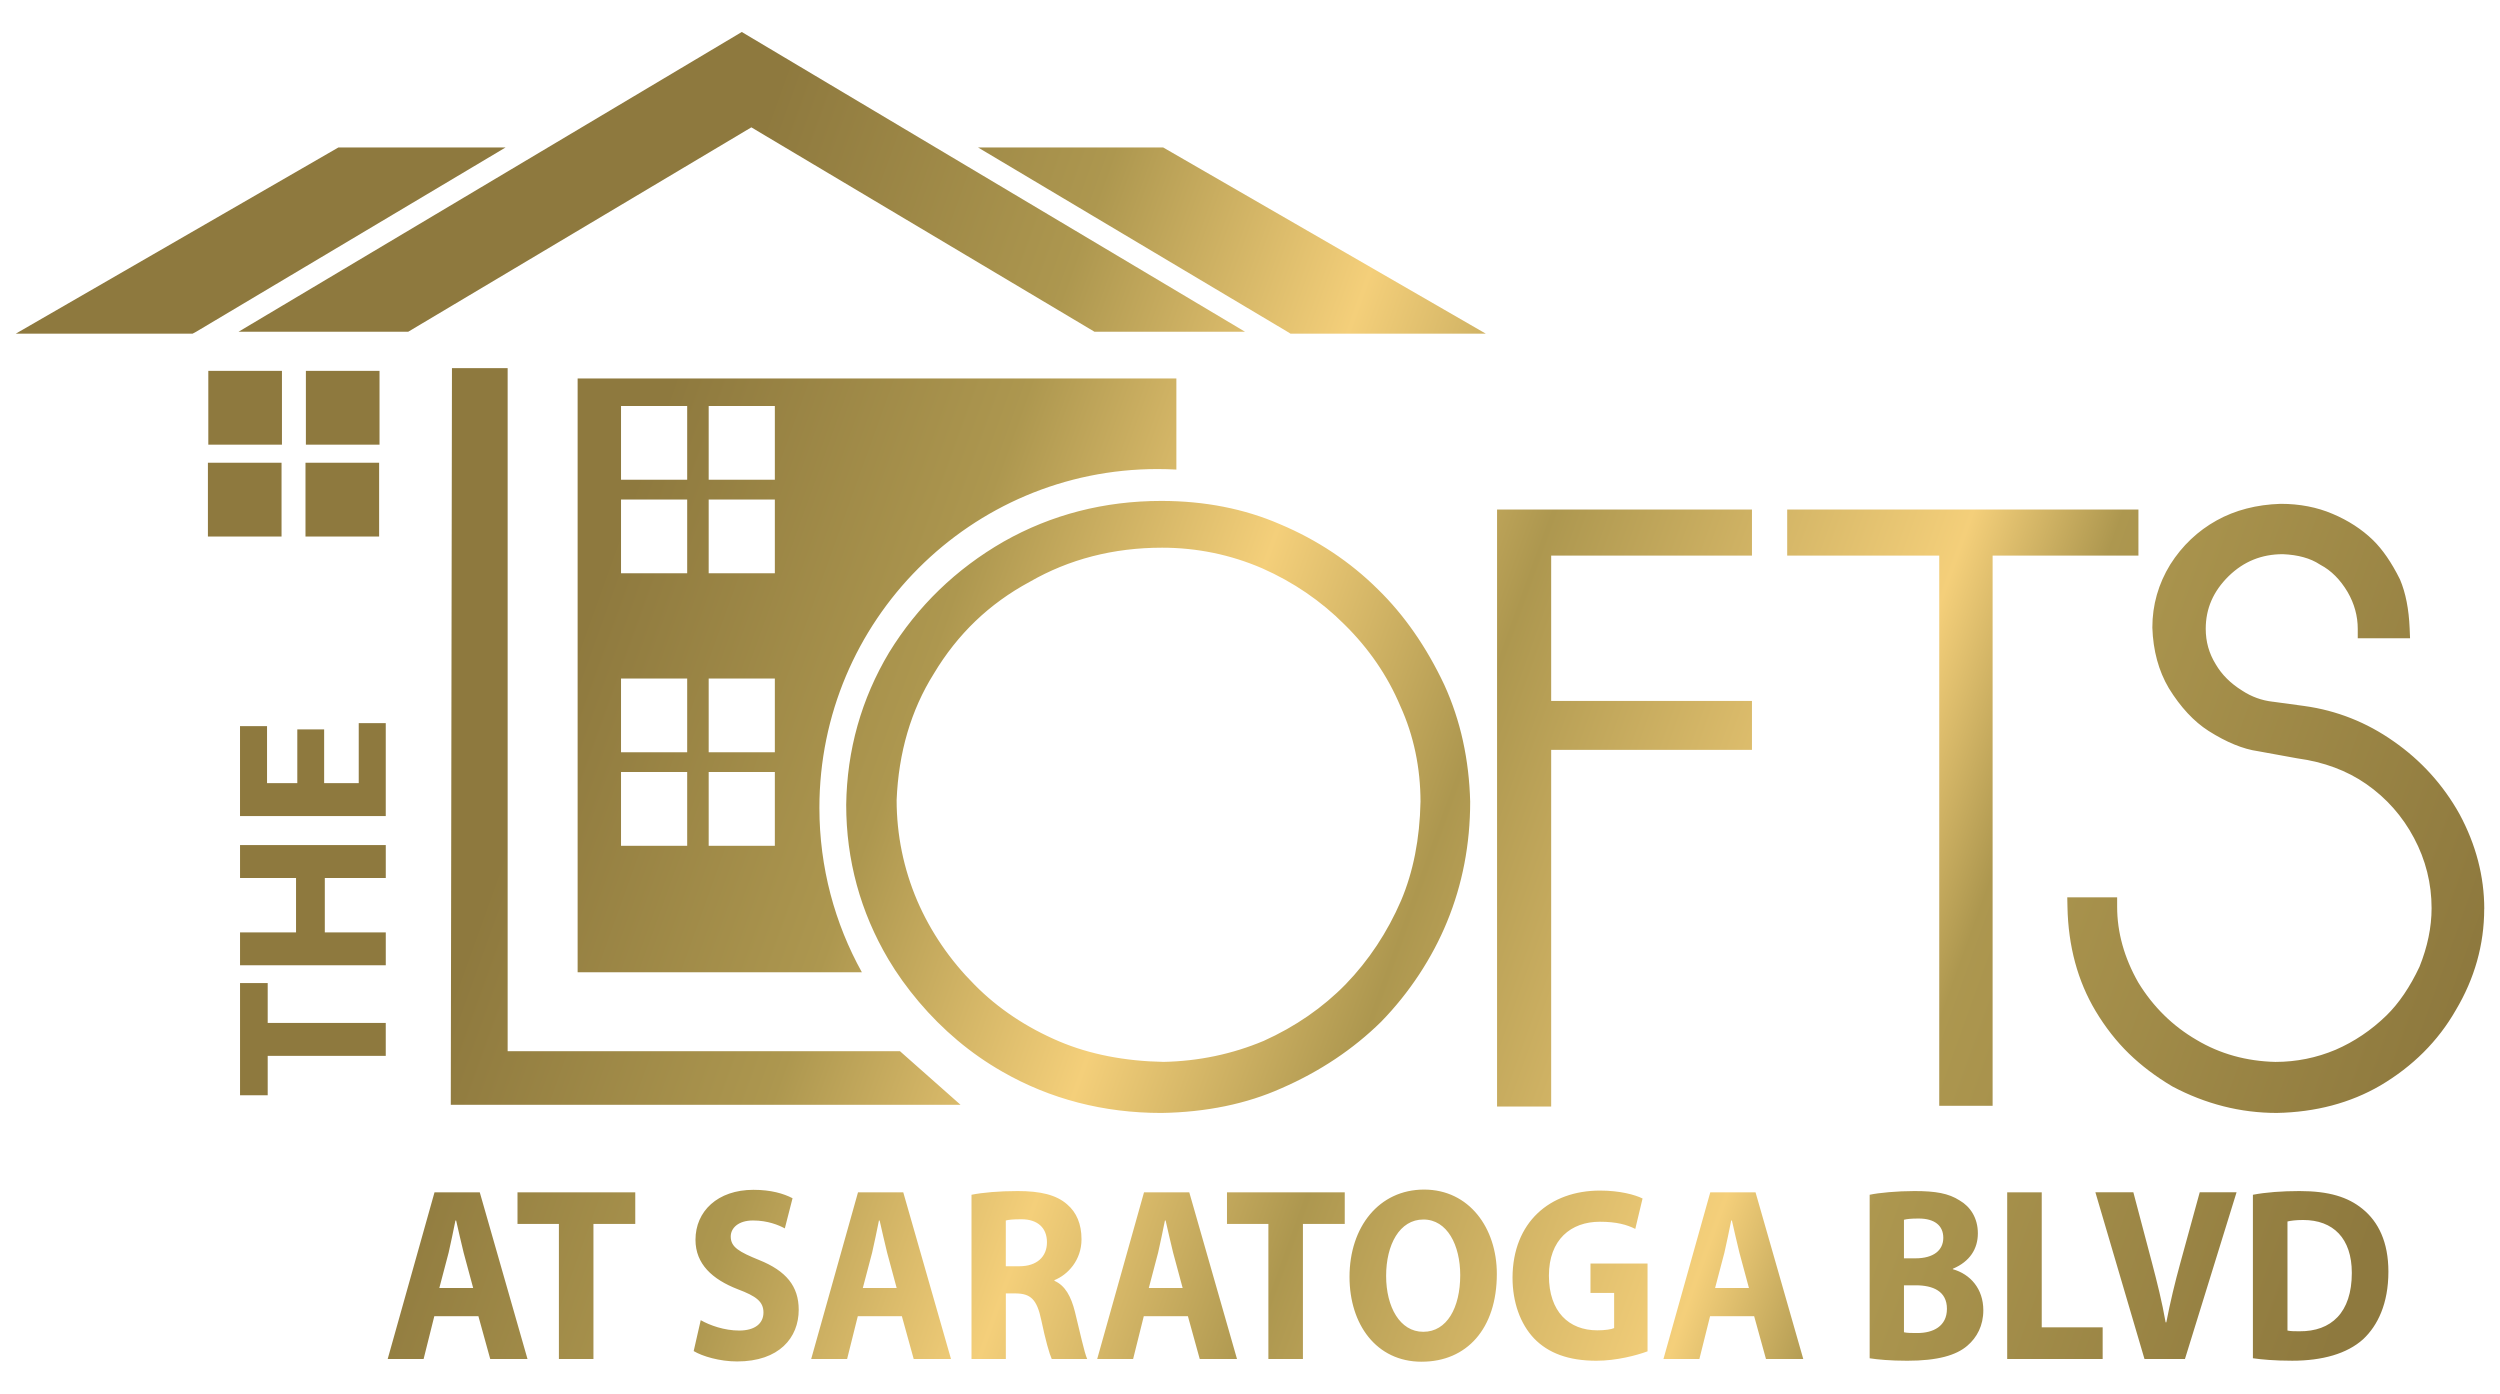 <?xml version="1.0" encoding="UTF-8"?>
<svg id="Layer_1" xmlns="http://www.w3.org/2000/svg" xmlns:xlink="http://www.w3.org/1999/xlink" viewBox="0 0 1126.81 628.18">
  <defs>
    <style>
      .cls-1 {
        fill: url(#linear-gradient);
      }
    </style>
    <linearGradient id="linear-gradient" x1="19.24" y1="208.3" x2="1215.43" y2="638.83" gradientUnits="userSpaceOnUse">
      <stop offset="0" stop-color="#8e793e"/>
      <stop offset=".2" stop-color="#8e793e"/>
      <stop offset=".32" stop-color="#ad974f"/>
      <stop offset=".42" stop-color="#f4cf7a"/>
      <stop offset=".51" stop-color="#ad974f"/>
      <stop offset=".65" stop-color="#f4cf7a"/>
      <stop offset=".7" stop-color="#ad974f"/>
      <stop offset=".87" stop-color="#8e793e"/>
      <stop offset=".95" stop-color="#8e793e"/>
    </linearGradient>
  </defs>
  <path class="cls-1" d="M521.73,211.41c2.85,0,5.68.08,8.49.24v-41.07h-269.87v267.65h128.12c-12.19-21.95-19.15-47.23-19.15-74.14,0-84.32,68.24-152.68,152.41-152.68ZM309.73,381.22h-29.82v-33.25h29.82v33.25ZM309.73,339.07h-29.82v-33.25h29.82v33.25ZM309.73,258.39h-29.82v-33.25h29.82v33.25ZM309.73,216.24h-29.82v-33.25h29.82v33.25ZM349.24,381.22h-29.82v-33.25h29.82v33.25ZM349.24,339.07h-29.82v-33.25h29.82v33.25ZM349.24,258.39h-29.82v-33.25h29.82v33.25ZM349.24,216.24h-29.82v-33.25h29.82v33.25ZM203.18,497.96l.53-332.02h25.1v307.86h176.83l27.3,24.16h-229.75ZM195.75,593.25l-4.82,19.29h-16.19l21.11-75.14h20.39l21.52,75.14h-16.8l-5.33-19.29h-19.88ZM213.27,580.54l-4.3-15.94c-1.13-4.46-2.36-10.14-3.38-14.49h-.31c-.92,4.46-2.05,10.14-3.07,14.49l-4.2,15.94h15.27ZM251.9,551.67h-18.65v-14.27h53.08v14.27h-18.85v60.87h-15.57v-60.87ZM315.83,595.03c4.1,2.34,10.66,4.68,17.32,4.68,7.17,0,10.96-3.23,10.96-8.14s-3.28-7.36-11.58-10.48c-11.48-4.46-19.06-11.37-19.06-22.29,0-12.82,9.94-22.52,26.13-22.52,7.89,0,13.53,1.67,17.62,3.79l-3.48,13.6c-2.66-1.45-7.68-3.57-14.34-3.57s-10.04,3.46-10.04,7.24c0,4.79,3.79,6.91,12.81,10.59,12.19,4.9,17.83,11.82,17.83,22.41,0,12.6-8.81,23.3-27.77,23.3-7.89,0-15.68-2.34-19.57-4.68l3.18-13.94ZM386.63,593.25l-4.82,19.29h-16.19l21.11-75.14h20.39l21.52,75.14h-16.81l-5.33-19.29h-19.88ZM404.15,580.54l-4.3-15.94c-1.13-4.46-2.36-10.14-3.38-14.49h-.31c-.92,4.46-2.05,10.14-3.07,14.49l-4.2,15.94h15.27ZM437.86,538.51c5.02-1,12.4-1.67,20.8-1.67,10.25,0,17.42,1.67,22.34,6.02,4.2,3.57,6.46,8.81,6.46,15.72,0,9.47-6.25,16.05-12.19,18.39v.33c4.82,2.12,7.48,7.02,9.22,13.93,2.15,8.58,4.2,18.4,5.53,21.3h-15.98c-1.02-2.23-2.77-8.25-4.71-17.51-1.95-9.48-4.92-11.93-11.37-12.04h-4.61v29.54h-15.47v-74.02ZM453.34,570.73h6.15c7.79,0,12.4-4.24,12.4-10.81s-4.3-10.37-11.48-10.37c-3.79,0-5.94.22-7.07.56v20.62ZM515.53,593.25l-4.81,19.29h-16.19l21.11-75.14h20.39l21.52,75.14h-16.8l-5.33-19.29h-19.88ZM533.05,580.54l-4.3-15.94c-1.13-4.46-2.36-10.14-3.38-14.49h-.31c-.92,4.46-2.05,10.14-3.07,14.49l-4.2,15.94h15.27ZM571.68,551.67h-18.65v-14.27h53.08v14.27h-18.85v60.87h-15.57v-60.87ZM640.74,613.76c-20.39,0-32.48-16.84-32.48-38.24,0-22.52,13.32-39.35,33.61-39.35s32.79,17.28,32.79,38.01c0,24.75-13.63,39.57-33.81,39.57h-.1ZM641.56,600.27c10.56,0,16.6-10.81,16.6-25.53,0-13.49-5.84-25.08-16.6-25.08s-16.8,11.37-16.8,25.42,6.25,25.19,16.7,25.19h.1ZM742.59,609.08c-4.82,1.78-13.94,4.24-23.06,4.24-12.6,0-21.72-3.46-28.07-10.04-6.25-6.58-9.73-16.39-9.73-27.42.1-24.97,16.8-39.24,39.45-39.24,8.92,0,15.78,1.89,19.16,3.57l-3.28,13.71c-3.79-1.89-8.4-3.23-15.98-3.23-13.01,0-22.95,8.03-22.95,24.3s9.02,24.64,21.82,24.64c3.48,0,6.35-.45,7.58-1.01v-15.83h-10.66v-13.27h25.72v39.57ZM770.77,593.25l-4.82,19.29h-16.19l21.11-75.14h20.39l21.52,75.14h-16.81l-5.33-19.29h-19.88ZM788.29,580.54l-4.3-15.94c-1.13-4.46-2.36-10.14-3.38-14.49h-.31c-.92,4.46-2.05,10.14-3.07,14.49l-4.2,15.94h15.27ZM842.7,538.51c4.1-.89,12.29-1.67,20.18-1.67,9.53,0,15.37,1,20.39,4.24,4.82,2.79,8.2,7.91,8.2,14.83s-3.58,12.71-11.27,15.94v.22c7.89,2.23,13.73,8.81,13.73,18.51,0,6.91-2.87,12.26-7.17,15.94-5.02,4.35-13.42,6.8-27.15,6.8-7.68,0-13.42-.56-16.91-1.11v-73.69ZM858.17,567.16h5.12c8.3,0,12.6-3.68,12.6-9.25s-4-8.69-11.07-8.69c-3.48,0-5.43.22-6.66.56v17.39ZM858.17,600.49c1.54.34,3.38.34,6.04.34,7.07,0,13.32-3.01,13.32-10.92s-6.25-10.59-14.04-10.59h-5.33v21.18ZM904.69,537.4h15.57v60.86h27.46v14.27h-43.03v-75.14ZM966.57,612.53l-22.13-75.14h17.11l8.4,31.77c2.36,9.03,4.51,17.5,6.15,26.86h.31c1.74-9.03,3.89-17.95,6.25-26.53l8.81-32.1h16.6l-23.26,75.14h-18.24ZM1015.45,538.51c5.74-1.12,13.22-1.67,21-1.67,13.22,0,21.82,2.68,28.38,8.03,7.17,5.8,11.68,14.94,11.68,28.31,0,14.38-4.82,24.3-11.37,30.43-7.28,6.58-18.44,9.7-31.97,9.7-8.09,0-13.93-.56-17.73-1.11v-73.69ZM1031.02,599.71c1.33.33,3.59.33,5.43.33,14.24.11,23.57-8.36,23.57-26.31,0-15.61-8.4-23.85-21.93-23.85-3.38,0-5.74.34-7.07.67v49.16ZM120.66,475.9v17.77h-12.47v-50.57h12.47v17.96h53.21v14.84h-53.21ZM108.19,420.24h25.24v-24.5h-25.24v-14.84h65.69v14.84h-27.48v24.5h27.48v14.84h-65.69v-14.84ZM146.1,328.76v24.21h15.59v-27.04h12.18v41.88h-65.69v-40.52h12.18v25.68h13.64v-24.21h12.08ZM127.08,200.42h-33.19v-33.25h33.19v33.25ZM171.06,200.42h-33.19v-33.25h33.19v33.25ZM126.9,241.82h-33.19v-33.25h33.19v33.25ZM170.88,241.82h-33.19v-33.25h33.19v33.25ZM669.68,150.39h-88.01l-1.39-.86-139.47-83.07h83.45l145.42,83.93ZM88.41,149.53l-1.6.86H7.11l145.42-83.93h75.35l-139.47,83.07ZM561.17,149.53h-67.85l-154.67-92.13-66.26,39.47-88.41,52.66h-76.47l139.47-83.07,87.36-52.04,87.37,52.04,139.46,83.07ZM659.4,334.01c-1.93-8.8-4.76-17.31-8.42-25.33-8.02-17.05-18.13-31.57-30-43.13-12.48-12.37-27.3-22.22-44.02-29.26-16.03-6.97-34.04-10.51-53.53-10.51-25.69,0-49.57,6.16-71,18.3-21.51,12.34-38.89,29.16-51.71,50.04-12.48,20.87-18.98,43.94-19.32,68.62,0,24.85,6.38,48.25,18.97,69.57,3.85,6.51,8.51,13,13.83,19.29,5.32,6.29,11.18,12.13,17.4,17.36,6.24,5.25,13.02,9.98,20.16,14.06,21.53,12.36,45.64,18.62,71.67,18.62h.07c20.14-.33,38.36-4.09,54.12-11.16,17.18-7.48,32.27-17.54,44.83-29.89l.07-.07c6.34-6.5,12.11-13.69,17.15-21.35,5.04-7.67,9.26-15.65,12.55-23.7,6.92-16.78,10.42-34.96,10.42-54.03v-.11c-.23-9.36-1.32-18.56-3.25-27.34ZM640.25,361.49c-.32,16.54-3.27,31.51-8.76,44.44-6.17,14.28-14.58,26.98-24.97,37.71-10.27,10.51-22.69,19.09-36.91,25.5-14.19,5.97-29.39,9.16-45.18,9.48-17.45-.32-33.22-3.41-46.87-9.17-14.87-6.3-27.73-14.89-38.23-25.52-11.16-11.16-19.88-23.95-25.93-37.98-6.14-14.41-9.25-29.65-9.27-45.3.86-21.45,6.49-40.62,16.74-56.96l.05-.08c5.3-8.87,11.61-16.83,18.75-23.68,7.14-6.85,15.33-12.77,24.33-17.62l.11-.06c17.7-10.21,37.77-15.39,59.66-15.39,15.68,0,30.89,3.14,45.15,9.3,14.02,6.2,26.46,14.69,37,25.25,11.03,10.84,19.51,23.22,25.23,36.81l.05.11c6.01,13.23,9.05,27.75,9.06,43.16ZM674.76,229.65h114.89v20.76h-90.5v65.51h90.5v22.05h-90.5v160.76h-24.39V229.65ZM963.84,250.41h-65.72v247.99h-24.06v-247.99h-68.53v-20.76h158.31v20.76ZM1119.69,409.67c0,16.06-4.32,31.43-12.84,45.68-7.95,13.9-19.38,25.31-33.97,33.92-13.51,7.87-29.19,12.02-46.62,12.36h-.04s-.04,0-.04,0c-16.31,0-32.13-4.02-47.03-11.94l-.17-.1c-7.32-4.35-13.86-9.3-19.43-14.72-5.59-5.44-10.64-11.88-15-19.16-8.08-13.49-12.35-29.28-12.69-46.93l-.09-4.33h22.48v4.25c0,11.54,3.2,23.02,9.52,34.12,6.65,10.92,15.5,19.63,26.3,25.9,10.49,6.27,22.43,9.6,35.52,9.91,9.41,0,18.53-1.85,27.12-5.47,8.39-3.63,16.1-8.82,22.87-15.41,5.65-5.5,10.68-12.91,14.96-22.03,3.61-8.98,5.44-17.85,5.44-26.36,0-11.17-2.67-21.83-7.94-31.69-5.18-9.79-12.43-17.97-21.54-24.32-8.67-6.03-19.08-9.91-30.94-11.53l-.19-.03-17.63-3.21c-6.74-.95-14.24-4.03-22.3-9.15-6.59-4.21-12.62-10.68-17.9-19.26-4.58-7.74-7.07-16.89-7.42-27.24v-.15c0-10.11,2.72-19.65,8.08-28.36,5.36-8.46,12.39-15.13,20.93-19.87,8.29-4.61,17.96-7.12,28.75-7.46h.14c8.49,0,16.35,1.52,23.37,4.53,7.07,2.98,13.19,6.97,18.18,11.82,4.29,4.18,8.37,10.1,12.1,17.6l.11.24c2.51,5.93,3.96,13.32,4.31,21.96l.18,4.43h-23.57v-4.25c0-5.76-1.53-11.34-4.56-16.57-3.31-5.59-7.43-9.72-12.21-12.24l-.37-.22c-4.17-2.76-9.75-4.32-16.62-4.61-9.61.02-17.61,3.27-24.45,9.92-6.93,6.84-10.31,14.61-10.31,23.72,0,5.81,1.47,11.05,4.51,15.99l.04.07c2.72,4.64,6.7,8.59,11.82,11.76l.1.07c4.16,2.73,8.78,4.41,13.72,4.97h.09s14.24,1.94,14.24,1.94c14.53,2.02,28.03,7.37,40.13,15.89,12.38,8.6,22.39,19.65,29.75,32.85,7.4,13.74,11.14,28.09,11.14,42.71Z"/>
</svg>